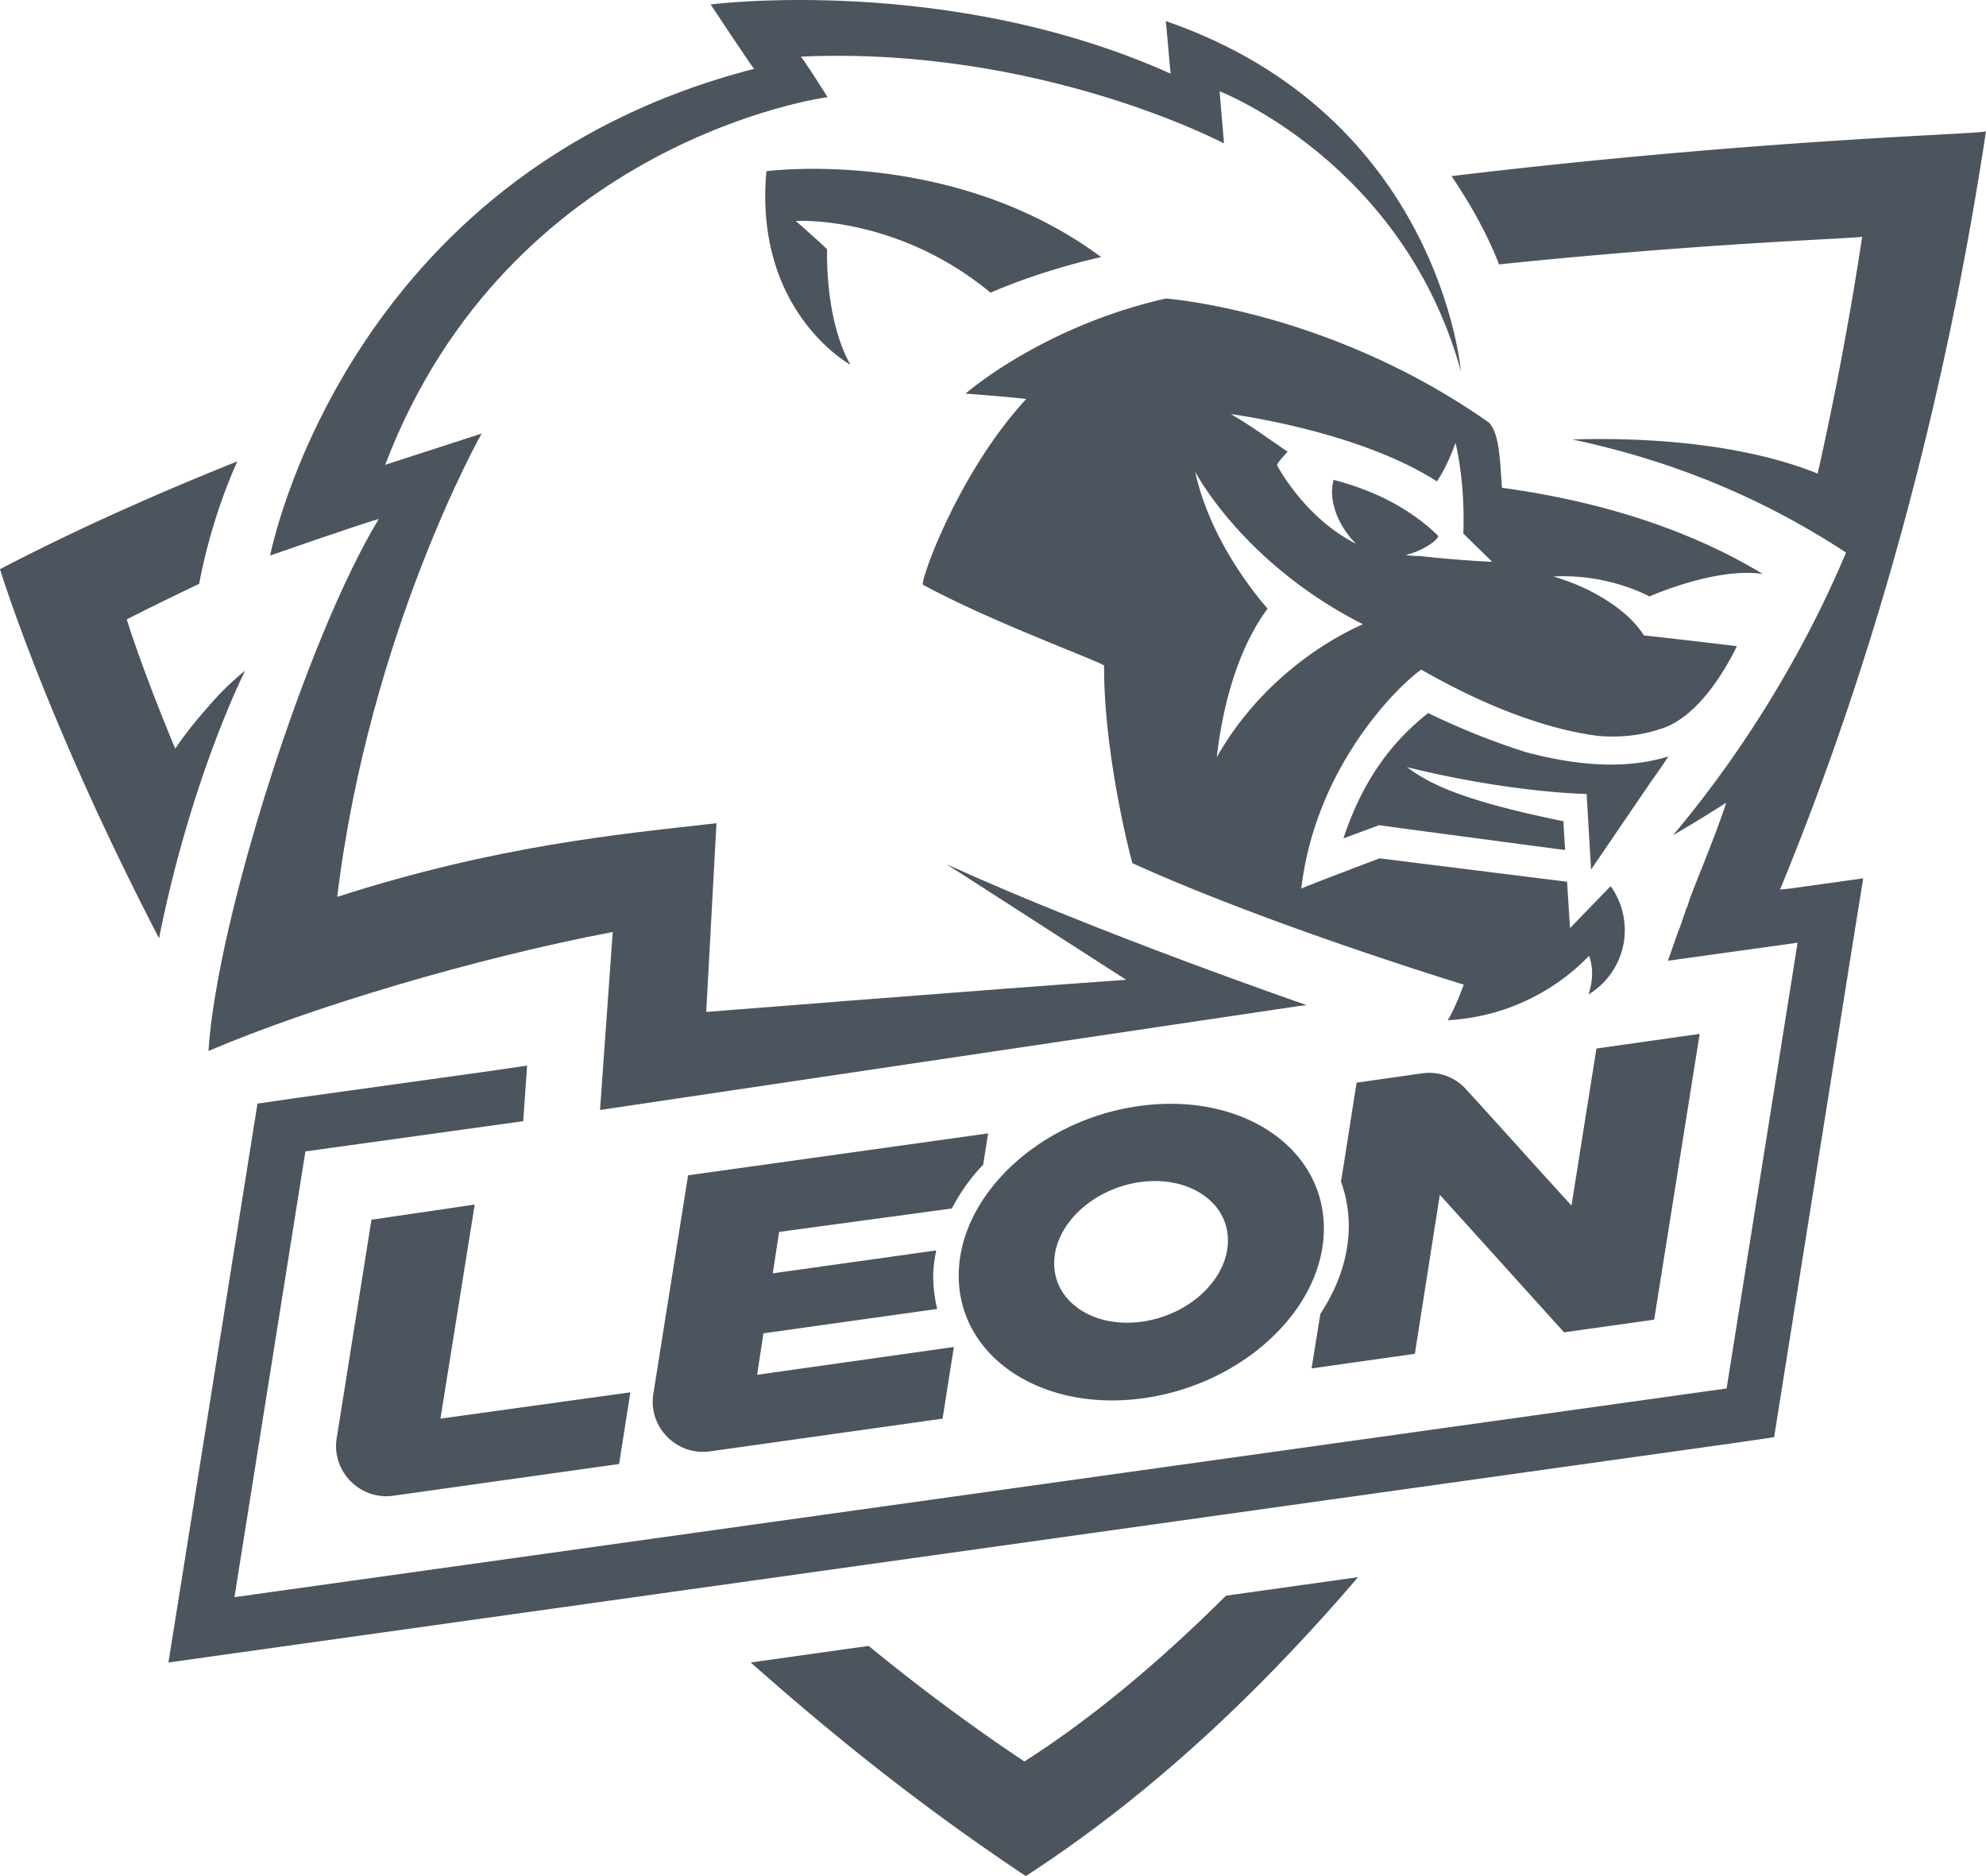 <svg xmlns="http://www.w3.org/2000/svg" width="72" height="68" fill="none" viewBox="0 0 72 68"><g fill="#4C555E" fill-rule="evenodd" clip-path="url(#a)" clip-rule="evenodd"><path d="M41.465 50.678c3.655-.513 6.582-3.305 6.53-6.222-.054-2.934-3.053-4.878-6.708-4.366-3.655.513-6.582 3.306-6.529 6.222.053 2.917 3.052 4.879 6.707 4.366Zm-.142-7.83c1.739-.248 3.176.69 3.194 2.086.017 1.396-1.367 2.722-3.106 2.969-1.738.247-3.175-.69-3.193-2.086-.018-1.396 1.366-2.722 3.105-2.97ZM52.2 43.307c1.507 1.662 2.998 3.323 4.506 4.985l3.264-.46 1.65-10.358-3.743.53-.905 5.692c-1.278-1.396-2.537-2.81-3.815-4.207a1.798 1.798 0 0 0-1.614-.583l-2.36.336c-.195 1.202-.373 2.404-.568 3.588.177.477.266.972.284 1.503.018 1.148-.355 2.262-1.03 3.287-.106.654-.212 1.308-.319 1.98l3.744-.53.905-5.763Z"/><path d="M34.51 43.802a6.898 6.898 0 0 1 1.135-1.59l.178-1.132-10.877 1.52-1.26 7.919c-.195 1.202.852 2.262 2.059 2.086l8.427-1.185.409-2.598-7.133 1.008.23-1.503 6.3-.884a5.091 5.091 0 0 1-.143-1.042c-.017-.354.036-.725.107-1.079l-5.926.831.23-1.502 6.264-.849ZM13.467 44.209l-1.26 7.918c-.195 1.202.852 2.263 2.058 2.086l8.18-1.149.408-2.598-6.885.954 1.242-7.76-3.743.549Z"/><path d="m64.53 32.242.053-.123c3.283-7.972 5.891-17.27 7.417-27.362-.053.106-8.02.265-19.375 1.626.568.849 1.242 1.962 1.721 3.2 7.878-.814 13.13-.937 13.165-1.008a123.046 123.046 0 0 1-1.614 8.59c-2.893-1.166-6.565-1.308-8.89-1.237 3.638.778 6.867 2.103 9.919 4.1-.409.955-2.307 5.533-6.264 10.235.018 0 .923-.53 1.917-1.167l-.036.124c-.373 1.096-.816 2.156-1.224 3.2-.036.105-.071.194-.107.317-.017.053-.035.124-.07.177l-.249.725c-.018.035-.035.088-.053.123l-.266.76-.107.301 4.702-.654-2.573 16.156L8.5 57.89l2.572-16.156 7.896-1.096.142-2.015-1.58.23-6.741.937-1.455.212-2.804 17.605-.425 2.651 56.758-7.954 1.455-.212 2.804-17.605.426-2.651-2.662.371-.355.035Z"/><path d="M7.558 38.093c3.726-1.59 9.652-3.358 14.656-4.313l-.461 6.452 25.319-3.765c.106-.018.195-.018.301-.035 0 0-7.594-2.617-13.059-5.109l6.512 4.19c-5.003.353-15.223 1.166-15.223 1.166l.372-6.84c-3.442.388-7.93.795-13.75 2.669 1.17-9.598 5.234-16.792 5.234-16.792l-3.495 1.131C18.47 5.04 30.003 3.52 30.003 3.52s-.923-1.467-.976-1.467c8.676-.39 15.348 3.146 15.348 3.146l-.16-1.891s6.653 2.563 8.747 10.145c0 0-.763-9.262-10.699-12.69.018.07.16 1.838.178 1.908C34.385-.952 25.762.161 25.762.161s1.544 2.334 1.58 2.334C12.454 6.312 9.794 20.135 9.794 20.135s3.14-1.096 3.939-1.326c-2.626 4.33-5.873 14.547-6.175 19.284Z"/><path d="m57.682 31.518 2.182-3.2c.213-.3.426-.6.621-.901-1.42.442-3.14.389-5.18-.16.088.036.176.054.248.09-.09-.036-.16-.054-.249-.09a26.25 26.25 0 0 1-3.53-1.413c-.781.636-2.183 1.856-3.07 4.543.106-.036 1.295-.478 1.295-.478s.071.018 6.742.902c-.035-.601-.07-1.043-.053-1.043-3.815-.778-4.915-1.396-5.678-1.962 3.797.937 6.512.972 6.512.972l.16 2.74Z"/><path d="M59.793 21.62s2.43-1.079 4.116-.814c-3.868-2.35-8.144-2.934-9.457-3.128-.07-.866-.07-1.91-.46-2.351-5.785-4.083-11.729-4.507-11.729-4.507-4.506 1.025-7.257 3.446-7.257 3.446s1.633.124 2.2.195c-2.484 2.687-3.867 6.646-3.743 6.734 2.537 1.379 6.511 2.81 6.565 2.934-.018 3.005.869 6.629 1.029 7.159 4.985 2.262 12.011 4.401 12.011 4.401s-.354.955-.585 1.29c3.194-.176 4.95-2.174 5.128-2.333.195.548.088 1.043-.018 1.397a2.727 2.727 0 0 0 .798-3.924l-1.472 1.52s-.053-.813-.107-1.68l-6.795-.848s-2.626.99-2.84 1.096c.516-4.437 3.532-7.37 4.348-7.936 2.785 1.59 4.915 2.21 6.423 2.404.87.07 1.632-.036 2.342-.283 1.348-.477 2.306-2.21 2.679-2.97-.692-.088-3.3-.389-3.371-.389-.48-.76-1.313-1.29-2.005-1.643a8.175 8.175 0 0 0-1.278-.495c2.023-.106 3.478.724 3.478.724Zm-15.685 5.832c.036-.106.267-3.27 1.846-5.39 0-.018-2.023-2.192-2.626-4.968.053.107 1.792 3.359 6.085 5.533-.017.018-3.3 1.29-5.305 4.825Zm7.346-7.3h-.089c-.142 0-.266-.017-.408-.035.745-.177 1.26-.636 1.171-.707-.798-.778-1.739-1.29-2.484-1.59-.745-.301-1.295-.425-1.295-.425-.23.83.266 1.785.816 2.316-1.898-.955-2.874-2.864-2.874-2.864.124-.194.266-.336.39-.477-.639-.424-1.26-.902-2.058-1.361 0 0 4.613.6 7.47 2.439.408-.6.674-1.396.674-1.396s.355 1.343.284 3.287l1.047 1.026a44.717 44.717 0 0 1-2.644-.213ZM35.911 10.608c2.005-.867 4.01-1.29 4.01-1.29-5.411-4.013-12.136-3.112-12.136-3.112-.461 5.109 3.052 7.018 3.052 7.018s-.887-1.344-.852-4.19c-.248-.247-1.135-1.025-1.135-1.025s3.637-.23 7.061 2.599ZM7.505 25.667c-.426.477-.816.972-1.153 1.467C5.128 24.2 4.595 22.45 4.595 22.45c.87-.442 1.74-.866 2.626-1.29.39-2.086 1.083-3.783 1.384-4.437C5.642 17.908 2.75 19.198 0 20.63c0 0 1.65 5.444 5.749 13.345v-.018c0 .018.017.035.017.053 1.171-5.868 3.123-9.704 3.123-9.704a10.07 10.07 0 0 0-1.384 1.361ZM37.136 63.846a71.872 71.872 0 0 1-5.643-4.189l-4.276.601c3.034 2.687 6.157 5.197 9.972 7.742 4.577-2.97 8.516-6.717 12.047-10.835l-4.79.672c-2.325 2.315-4.809 4.418-7.31 6.01Z"/></g><defs><clipPath id="a"><path fill="#fff" d="M0 0h72v68H0z"/></clipPath></defs></svg>